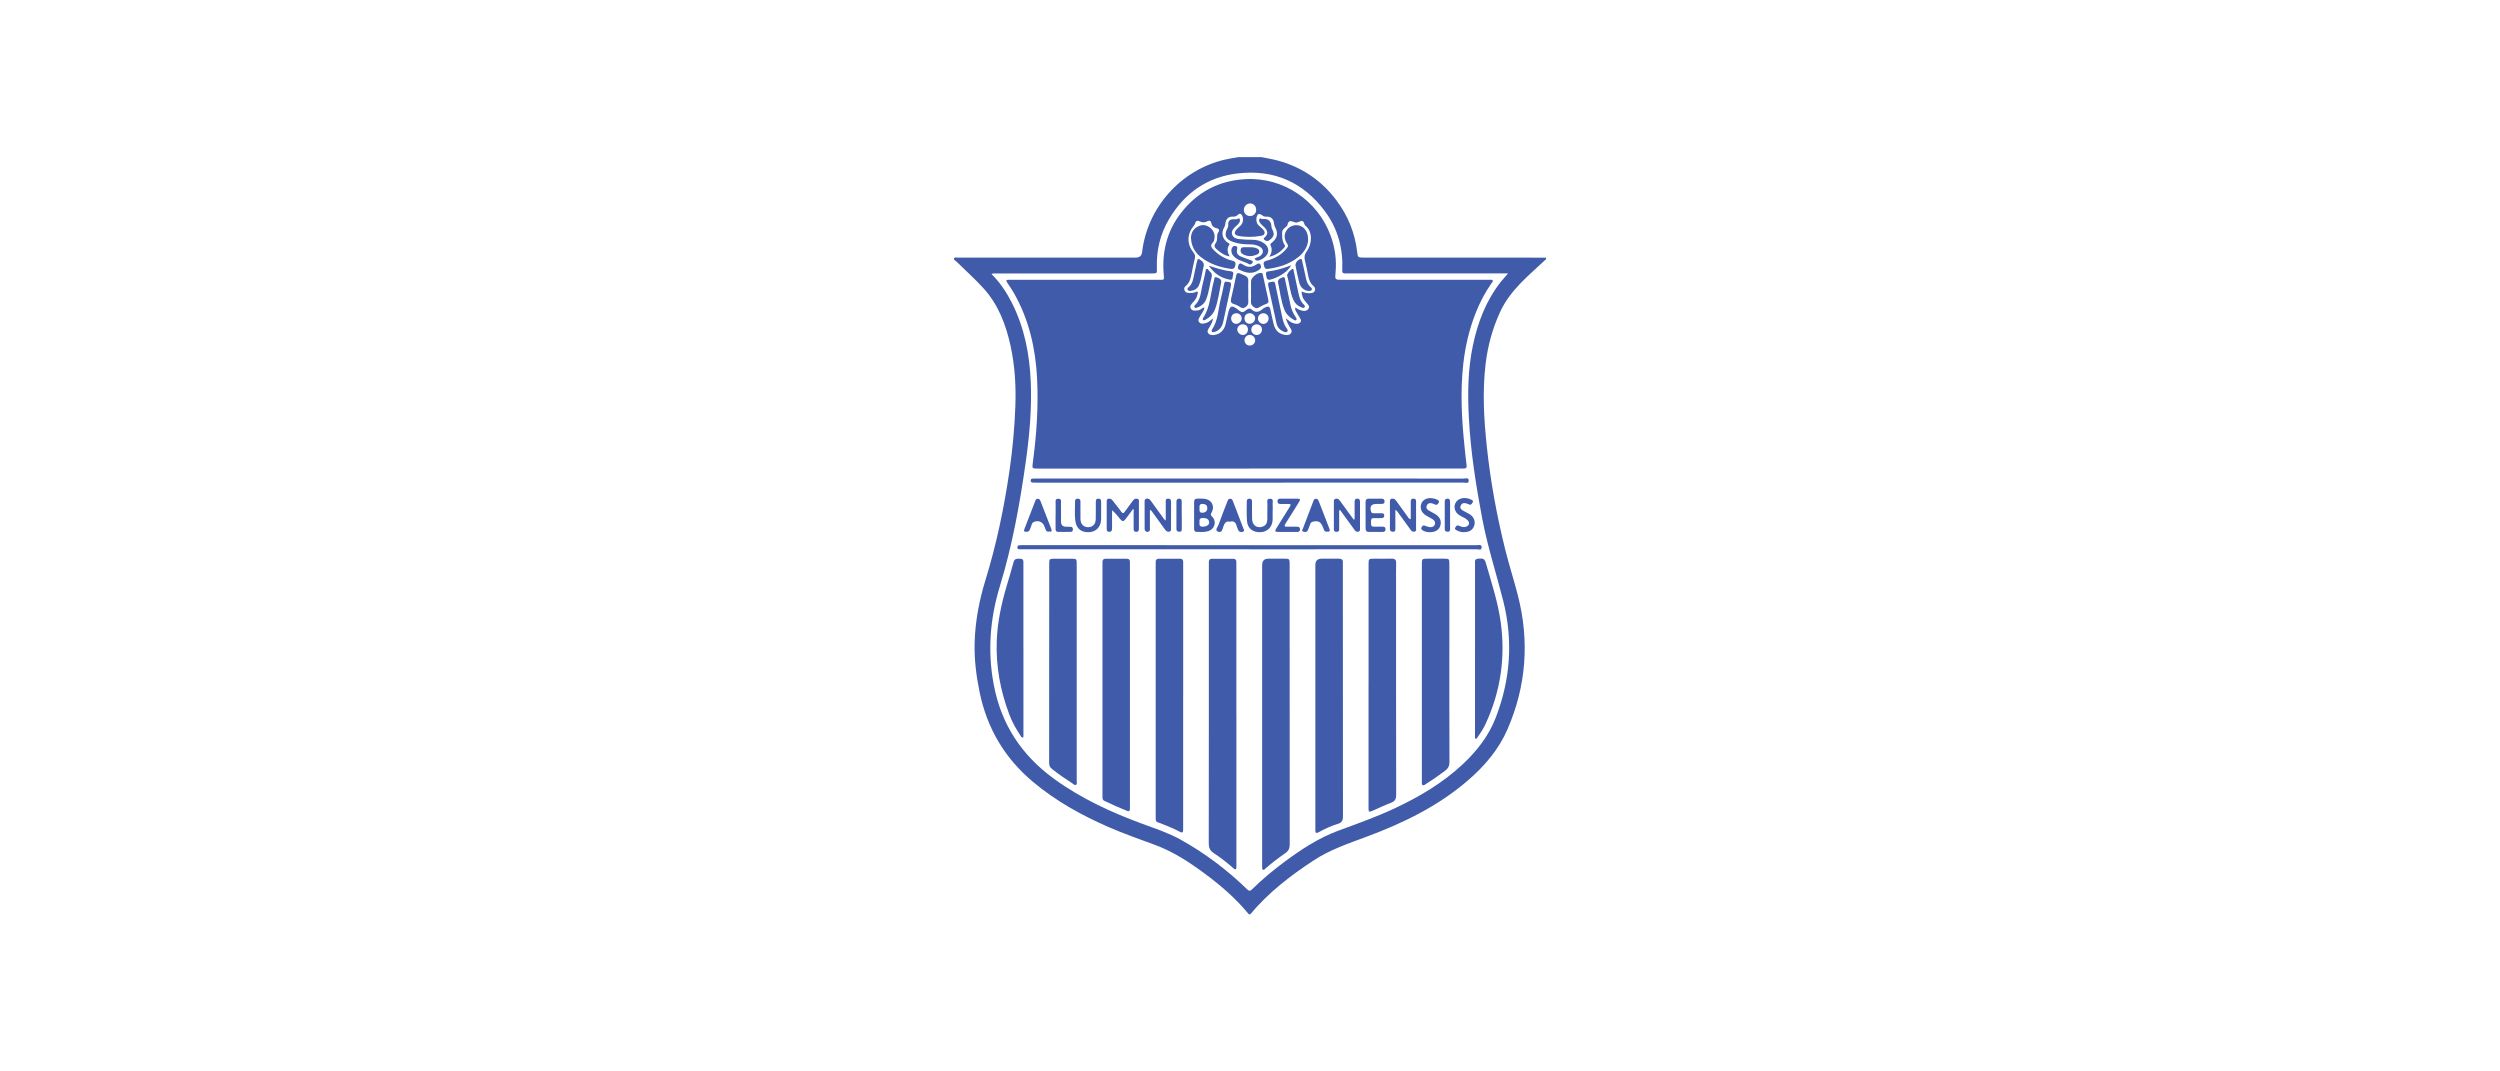 <?xml version="1.0" encoding="UTF-8"?>
<svg id="Livello_1" data-name="Livello 1" xmlns="http://www.w3.org/2000/svg" viewBox="0 0 700 300">
  <defs>
    <style>
      .cls-1 {
        fill: #3f5ba9;
      }
    </style>
  </defs>
  <path class="cls-1" d="M432.9,72.57c-4.78,4.5-10.02,8.58-12.87,14.78-2.11,4.59-3.43,9.39-4.04,14.38-.95,7.82-.5,15.62,.33,23.42,1.02,9.61,2.76,19.1,5.08,28.48,1.08,4.38,2.48,8.69,3.6,13.06,3.29,12.8,2.37,25.32-2.87,37.44-2.46,5.69-6.42,10.34-11.1,14.38-8.41,7.26-18.22,11.99-28.52,15.82-5.01,1.86-10.07,3.57-14.6,6.53-6.58,4.3-12.76,9.06-17.83,15.14h-.41c-3.55-4.37-7.78-8-12.27-11.34-4.31-3.2-8.77-6.13-13.82-8.02-4.39-1.64-8.83-3.16-13.13-5.04-7.65-3.34-14.89-7.35-21.31-12.76-7.88-6.63-12.78-14.98-14.85-25.04-.95-4.61-1.53-9.26-1.39-13.96,.18-5.93,1.28-11.72,3.02-17.38,3.12-10.11,5.26-20.43,6.77-30.89,.85-5.9,1.39-11.83,1.61-17.81,.21-5.69-.13-11.3-1.33-16.86-1.3-6.01-3.46-11.67-7.68-16.28-2.4-2.61-5.05-4.99-7.59-7.48-.24-.23-.7-.44-.57-.78,.16-.44,.67-.23,1.02-.23,16.63-.01,33.26,0,49.88-.01q1.58,0,1.76-1.55c1.48-12.55,10.88-23.03,23.23-25.89,1.24-.29,2.5-.46,3.76-.69,2.14,0,4.28,0,6.42,0,1.58,.33,3.19,.58,4.74,1.01,6.67,1.86,12.11,5.55,16.26,11.1,3.21,4.28,5.17,9.08,5.8,14.41,.19,1.61,.21,1.61,1.9,1.61,8.38,0,16.76,0,25.14,0,8.62,0,17.24,.01,25.86,.02v.41Zm-155.3,4.15c2.41,2.37,4.2,5.07,5.67,7.97,3.58,7.02,5.04,14.57,5.35,22.36,.3,7.43-.36,14.81-1.39,22.17-1.66,11.79-3.77,23.48-7.26,34.9-2.76,9.04-3.49,18.2-1.72,27.59,2.1,11.14,7.81,19.78,16.92,26.39,7.62,5.53,16.05,9.39,24.82,12.62,3.59,1.32,7.23,2.51,10.6,4.39,6.83,3.8,13,8.45,18.6,13.89,.56,.55,.9,.5,1.43-.02,2.85-2.82,5.93-5.37,9.15-7.75,4.67-3.46,9.52-6.63,15.01-8.66,5.24-1.93,10.51-3.79,15.58-6.16,6.97-3.26,13.56-7.12,19.21-12.42,3.97-3.72,7.28-7.95,9.25-13.07,4.13-10.67,4.89-21.59,2.08-32.7-1.93-7.65-4.38-15.17-5.86-22.95-1.78-9.39-3.26-18.81-3.76-28.38-.35-6.71-.27-13.37,1.1-19.98,1.37-6.64,3.73-12.84,8.01-18.19,.55-.68,1.14-1.32,1.86-2.16-.66,0-1.06,0-1.47,0-14.39,0-28.78,0-43.16,0-.35,0-.69,0-1.04,0-.57,0-.78-.23-.75-.83,.29-6.06-1.19-11.64-4.82-16.54-6.06-8.19-14.29-11.78-24.33-10.65-8.52,.96-14.99,5.44-19.36,12.84-2.46,4.17-3.55,8.73-3.39,13.57,.05,1.59,.12,1.62-1.51,1.62-14.49,0-28.98,0-43.47,0-.4,0-.82-.1-1.36,.18Z"/>
  <path class="cls-1" d="M349.82,131.2c-19.74,0-39.47,0-59.21,0-1.59,0-1.64,0-1.43-1.58,1.06-7.88,1.61-15.79,1.2-23.73-.43-8.43-2.29-16.52-6.54-23.93-.57-.99-1.22-1.92-1.85-2.87-.33-.5-.28-.76,.37-.75,.28,0,.55,0,.83,0,13.77,0,27.53,0,41.3,0,1.46,0,1.51,.2,1.36-1.44-.56-6.41,.92-12.29,4.92-17.39,4.56-5.8,10.55-8.94,17.94-9.35,10.67-.6,20.33,6.05,23.89,15.88,1.21,3.35,1.69,6.8,1.35,10.37-.19,1.93-.1,1.93,1.79,1.93,13.56,0,27.12,0,40.68,0,.24,0,.48-.02,.72,0,.29,.03,.68-.13,.83,.23,.12,.29-.18,.5-.33,.71-1.87,2.67-3.36,5.54-4.54,8.58-1.74,4.5-2.83,9.15-3.37,13.94-.88,7.82-.46,15.63,.36,23.43,.18,1.68,.33,3.36,.56,5.03,.1,.72-.16,.95-.82,.93-.34-.01-.69,0-1.04,0-19.67,0-39.33,0-59,0Zm-10.16-41.98c-.2,1.07-.66,1.82-1.12,2.57-.27,.44-.62,.91-.29,1.44,.35,.56,.97,.62,1.57,.58,1.63-.11,2.88-1.22,3.32-2.94,.23-.9,.43-1.81,.63-2.72,.6-2.74,1.05-2.93,3.26-1.14,.66,.53,1.08,.48,1.68,0,.47-.39,1.11-.91,1.67-.4,1.25,1.16,2.27,.72,3.32-.22,.17-.15,.43-.21,.64-.33,.77-.42,1.21-.23,1.38,.66,.27,1.35,.57,2.7,.9,4.04,.42,1.7,1.44,2.79,3.25,3.03,.61,.08,1.21,.05,1.6-.49,.39-.54,.09-1.05-.21-1.53-.47-.75-.88-1.52-1.24-2.65,.39,.3,.56,.4,.7,.53,.59,.58,1.31,.89,2.11,1.01,.5,.07,.98-.04,1.3-.46,.31-.4,.06-.8-.14-1.16-.31-.57-.69-1.11-1-1.69-.19-.36-.51-.72-.27-1.23,.48,.27,.86,.58,1.31,.72,.84,.26,1.8,.45,2.36-.4,.51-.78-.35-1.29-.72-1.86-.07-.11-.18-.2-.28-.31-.65-.72-.86-1.59-.96-2.66,.87,.42,1.67,.53,2.5,.48,.5-.03,.98-.12,1.21-.64,.25-.56,.03-1.04-.39-1.39-.91-.76-1.24-1.78-1.46-2.89-.28-1.42-.56-2.84-.91-4.25-.24-.93-.12-1.67,.48-2.49,1.62-2.21,1.68-5.6-.3-7.19-.17-.14-.31-.38-.37-.61-.23-.84-.71-.93-1.4-.55-.45,.25-1.01,.3-1.41,.12-1.01-.45-1.7-.46-1.9,.84-.03,.17-.25,.32-.4,.46-1.15,1.03-1.12,1.02-1.08,2.56,.02,.85,.14,1.65,.6,2.37,.15,.24,.3,.5,.09,.76-1.07,1.29-2.35,2.23-4.27,2.71,.74-1.18,.83-2.16,.35-3.17-.2-.43,.13-.6,.41-.83,1.49-1.21,1.77-2.59,.85-4.3-.18-.35-.27-.69-.31-1.08-.14-1.29-.91-1.95-2.23-1.86-.43,.03-.72-.11-1.03-.34-.95-.69-1.45-.48-1.64,.68-.14,.87,.04,1.64,.74,2.25,.41,.36,.86,.7,1.2,1.13,.59,.74,.38,1.45-.54,1.63-2.18,.41-4.39,.45-6.58,.01-.99-.2-1.16-.89-.49-1.68,.38-.44,.86-.8,1.26-1.23,.68-.73,.84-1.87,.41-2.69-.29-.56-.63-.8-1.2-.29-.35,.32-.71,.57-1.28,.53-1.33-.11-2.12,.63-2.24,1.97-.03,.35-.12,.66-.3,.97-.96,1.68-.57,3.3,1.02,4.39,.21,.14,.61,.21,.36,.59-.7,1.04-.52,2.07,.12,3.22-1.58-.28-2.63-1.13-3.67-2.03-.58-.5-.76-1.02-.24-1.69,.32-.42,.39-.95,.4-1.48,0-.58,0-1.14,.39-1.67,.39-.54,.03-.92-.54-1.04-.79-.16-1.29-.56-1.45-1.39-.13-.66-.55-.86-1.15-.54-.66,.35-1.34,.4-1.98,.08-.78-.39-1.24-.27-1.46,.61-.05,.19-.19,.36-.32,.52-1.96,2.37-2.02,5.15-.11,7.53,.44,.55,.53,1.05,.37,1.71-.34,1.41-.64,2.83-.91,4.25-.25,1.31-.54,2.56-1.66,3.45-.37,.29-.52,.72-.3,1.21,.21,.46,.58,.67,1.06,.7,.66,.04,1.31,.05,1.94-.18,.21-.07,.43-.35,.65-.1,.18,.2,0,.46-.04,.69-.15,.89-.63,1.58-1.24,2.22-.43,.47-1.01,1.01-.63,1.72,.42,.78,1.24,.61,1.95,.54,.45-.05,.85-.25,1.21-.55,.17-.14,.34-.38,.65-.13-.13,.87-.76,1.51-1.16,2.26-.28,.53-.79,1.1-.31,1.71,.51,.64,1.24,.42,1.92,.25,.75-.19,1.25-.79,2.01-1.28Zm12.07-30.36c.06-1.01-.65-1.86-1.61-1.9-.93-.05-1.81,.77-1.84,1.72-.04,.95,.66,1.75,1.59,1.82,.98,.08,1.8-.65,1.86-1.64Zm-3.7,34.95c.81-.03,1.43-.74,1.4-1.59-.03-.88-.64-1.44-1.55-1.41-.82,.03-1.5,.75-1.44,1.54,.06,.78,.82,1.48,1.59,1.45Zm3.87,0c.82-.02,1.46-.69,1.45-1.55,0-.86-.63-1.45-1.52-1.44-.83,.01-1.49,.69-1.47,1.52,.01,.79,.74,1.49,1.54,1.47Zm-1.96,2.95c.85,0,1.52-.67,1.51-1.51,0-.79-.77-1.51-1.56-1.48-.79,.03-1.42,.69-1.43,1.47,0,.86,.63,1.52,1.48,1.52Zm3.83-9.05c-.84-.02-1.53,.63-1.55,1.46-.01,.79,.73,1.54,1.51,1.53,.79,0,1.43-.63,1.48-1.44,.05-.84-.59-1.52-1.44-1.55Zm-2.32,1.42c0-.75-.67-1.41-1.47-1.42-.92-.01-1.51,.55-1.52,1.44,0,.88,.61,1.51,1.47,1.51,.79,0,1.5-.72,1.51-1.53Zm-3.79,.1c.02-.88-.58-1.51-1.45-1.52-.87-.01-1.48,.59-1.49,1.47,0,.81,.59,1.46,1.38,1.5,.78,.04,1.55-.67,1.57-1.46Z"/>
  <path class="cls-1" d="M353.4,200.13c0-13.97,0-27.94,0-41.91q0-1.79,1.76-1.79c1.45,0,2.9,0,4.35,0,1.54,0,1.59,.04,1.59,1.55,0,6.55,0,13.11,0,19.66,0,19.59,0,39.19,.02,58.78,0,1.12-.32,1.84-1.25,2.48-1.93,1.33-3.8,2.74-5.56,4.3-.19,.17-.37,.49-.69,.32-.29-.15-.2-.49-.22-.75-.02-.24,0-.48,0-.72,0-13.97,0-27.94,0-41.91Z"/>
  <path class="cls-1" d="M346.19,200.06c0,13.93,0,27.86,0,41.8,0,.31,0,.62,0,.93,0,.2,.03,.44-.17,.57-.27,.17-.45-.07-.62-.22-1.77-1.55-3.61-3-5.57-4.29-1.05-.69-1.38-1.48-1.38-2.72,.04-25.86,.03-51.73,.03-77.59,0-.41,.01-.83,0-1.24,0-.55,.28-.84,.82-.84,2,0,4,0,6,0,.58,0,.9,.27,.88,.89-.01,.34,0,.69,0,1.03,0,13.9,0,27.8,0,41.69Z"/>
  <path class="cls-1" d="M368.3,194.92c0-12.24,0-24.49,0-36.73q0-1.76,1.79-1.76c1.59,0,3.17,.02,4.76,0,.82-.01,1.24,.3,1.15,1.16-.02,.2,0,.41,0,.62,0,23.45,0,46.9,.03,70.35,0,1.19-.31,1.79-1.5,2.14-1.85,.55-3.6,1.39-5.3,2.32-.68,.37-.95,.22-.93-.53,.01-.52,0-1.03,0-1.55,0-12,0-24,0-36.01Z"/>
  <path class="cls-1" d="M331.28,194.93c0,12.21,0,24.43,0,36.64,0,.34,0,.69-.01,1.03-.02,.48-.29,.62-.69,.4-2.08-1.09-4.26-1.97-6.46-2.78-.38-.14-.51-.43-.52-.81,0-.34-.01-.69-.01-1.03,0-23.36,0-46.71,0-70.07,0-.34,.01-.69,.01-1.03,0-.55,.28-.83,.83-.84,2,0,4,0,6,0,.59,0,.88,.31,.86,.91-.01,.31,0,.62,0,.93,0,12.21,0,24.43,0,36.64Z"/>
  <path class="cls-1" d="M383.2,191.95c0-11.28,0-22.56,0-33.84,0-1.67,.01-1.68,1.66-1.68,1.59,0,3.17,.04,4.76-.01,.99-.03,1.33,.36,1.3,1.34-.06,1.86-.02,3.72-.02,5.59,0,19.73-.01,39.46,.03,59.19,0,1.19-.34,1.82-1.45,2.24-1.74,.66-3.41,1.48-5.13,2.21-1.07,.46-1.16,.39-1.16-.79,0-6,0-12,0-18,0-5.42,0-10.83,0-16.25Z"/>
  <path class="cls-1" d="M316.38,191.93c0,11.17,0,22.35,0,33.52,0,.34,0,.69,0,1.03,0,.53-.21,.8-.77,.58-2.18-.87-4.32-1.82-6.43-2.84-.35-.17-.48-.48-.48-.85,0-.41-.01-.83-.01-1.24,0-21.28,0-42.56,0-63.83,0-.31,.01-.62,0-.93-.01-.58,.25-.92,.85-.92,2,0,4,0,6,0,.6,0,.86,.34,.84,.93-.01,.34,0,.69,0,1.03,0,11.17,0,22.35,0,33.52Z"/>
  <path class="cls-1" d="M398.12,188.31c0-10.07,0-20.14,0-30.21,0-1.65,.01-1.66,1.68-1.67,1.52,0,3.03,0,4.55,0,1.4,0,1.47,.07,1.47,1.45,0,7.41,0,14.83,0,22.24,0,11.07-.02,22.14,.03,33.21,0,1.14-.37,1.85-1.25,2.5-1.72,1.27-3.46,2.52-5.28,3.64-.29,.18-.58,.53-.92,.38-.41-.19-.28-.66-.28-1.03,0-5.86,0-11.73,0-17.59,0-4.31,0-8.62,0-12.93Z"/>
  <path class="cls-1" d="M301.48,188.32c0,10.11,0,20.22,0,30.33,0,.39,.21,.92-.25,1.12-.37,.16-.68-.25-.99-.44-1.95-1.25-3.85-2.56-5.66-4-.56-.44-.82-.93-.82-1.66,.02-18.63,.01-37.26,.02-55.89,0-1.23,.11-1.33,1.38-1.34,1.62,0,3.24,0,4.86,0,1.4,0,1.46,.07,1.46,1.46,0,10.14,0,20.29,0,30.43Z"/>
  <path class="cls-1" d="M413.01,181.77c0-7.93,0-15.87,0-23.8,0-.64-.24-1.44,.86-1.54,1.46-.14,1.83,.04,2.17,1.22,1.57,5.43,3.34,10.81,4.14,16.43,1.4,9.96,.01,19.51-4.23,28.64-.6,1.28-1.36,2.48-2.19,3.63-.15,.21-.24,.6-.57,.48-.31-.11-.18-.48-.19-.74-.01-1.21,0-2.41,0-3.62,0-6.9,0-13.8,0-20.7Z"/>
  <path class="cls-1" d="M286.56,181.69c0,7.79,0,15.58,0,23.38,0,.28,.01,.55,0,.83-.02,.23,.08,.55-.23,.61-.28,.06-.39-.24-.52-.43-1.29-1.92-2.43-3.93-3.24-6.11-2.48-6.63-3.75-13.47-3.48-20.56,.2-5.19,1.28-10.25,2.74-15.22,.66-2.25,1.36-4.49,1.95-6.75,.3-1.16,1.12-1.02,1.94-.99,.95,.03,.83,.74,.83,1.35,0,7.96,0,15.93,0,23.89Z"/>
  <path class="cls-1" d="M349.88,153.8c-21.29,0-42.58,0-63.86,0-.21,0-.41,0-.62,0-.32,0-.52-.17-.53-.5-.02-.37,.15-.6,.53-.63,.31-.02,.62-.03,.93-.03,42.37,0,84.74,0,127.11,.02,.52,0,1.47-.37,1.42,.64-.04,.9-.92,.49-1.42,.49-21.18,.02-42.37,.02-63.55,.02Z"/>
  <path class="cls-1" d="M349.99,135.15c-19.87,0-39.74,0-59.61,0-.41,0-.83,0-1.24-.03-.37-.02-.57-.21-.55-.6,.02-.34,.23-.49,.54-.51,.31-.02,.62-.03,.93-.03,39.91,0,79.83,0,119.74,.02,.52,0,1.47-.39,1.44,.62-.03,.88-.92,.5-1.42,.5-19.94,.02-39.88,.02-59.82,.02Z"/>
  <path class="cls-1" d="M317.28,142.49c-.69,.93-1.36,1.84-2.03,2.74-.65,.87-.98,.88-1.67,.03-.66-.81-1.3-1.64-2.2-2.39,0,1.43,0,2.87,0,4.3,0,.34,0,.69-.02,1.03-.02,.52-.32,.72-.81,.71-.48-.01-.67-.27-.67-.73,0-2.59,0-5.17,0-7.76,0-.31,.01-.65,.4-.75,.48-.13,.88,0,1.19,.41,.8,1.04,1.66,2.03,2.4,3.11,.49,.71,.74,.58,1.16-.03,.68-1,1.44-1.94,2.14-2.92,.33-.47,.74-.75,1.31-.57,.59,.19,.41,.74,.41,1.15,.02,2.34,0,4.69,0,7.03,0,.54,.02,1.07-.76,1.06-.74,0-.71-.56-.71-1.02-.02-1.48,0-2.96,0-4.45,0-.3,.13-.61-.13-.97Z"/>
  <path class="cls-1" d="M326.41,145.75c0-1.75,0-3.42,0-5.09,0-.47-.13-1.01,.63-1.04,.72-.02,.86,.43,.86,1,0,2.41,0,4.82-.02,7.23,0,.37,.11,.9-.46,1.02-.53,.11-.91-.17-1.22-.6-1.1-1.54-2.21-3.08-3.33-4.61-.22-.3-.37-.66-.9-.93,0,1.76,0,3.42,0,5.09,0,.33,.11,.7-.23,.95-.53,.37-1.23,.05-1.24-.64-.03-2.58-.02-5.17-.01-7.75,0-.36,.09-.69,.54-.76,.5-.07,.85,.12,1.14,.53,1.1,1.54,2.22,3.07,3.34,4.6,.24,.32,.41,.71,.9,.99Z"/>
  <path class="cls-1" d="M395.01,145.41c0-1.61,0-3.12,0-4.64,0-.55-.07-1.17,.79-1.14,.79,.03,.7,.61,.7,1.12,0,2.38,0,4.76,0,7.14,0,.35,.14,.8-.38,.95-.51,.15-.85-.06-1.14-.48-1.1-1.54-2.22-3.08-3.34-4.61-.24-.32-.41-.71-.94-.98,0,1.8,0,3.51,0,5.22,0,.47-.01,.92-.69,.9-.53-.02-.83-.21-.83-.8,.01-2.55,0-5.1,0-7.66,0-.35,.04-.7,.49-.8,.54-.11,.92,.12,1.23,.55,1.06,1.49,2.13,2.97,3.21,4.44,.19,.26,.3,.63,.88,.76Z"/>
  <path class="cls-1" d="M374.97,142.89c0,1.68,0,3.35,0,5.03,0,.4,.06,.88-.51,.98-.56,.09-.97-.08-.98-.74,0-2.59,0-5.17,0-7.76,0-.37,.1-.69,.54-.76,.5-.08,.83,.13,1.13,.54,1.18,1.66,2.39,3.29,3.6,4.93,.1,.14,.21,.27,.4,.51,.23-.59,.13-1.09,.14-1.58,.02-1.14,0-2.28,0-3.41,0-.51,.03-.99,.73-1,.68-.01,.78,.41,.78,.95,0,2.48,0,4.97,0,7.45,0,.34,.04,.73-.41,.84-.41,.11-.75-.03-1.01-.35-.19-.24-.37-.5-.55-.75-1.19-1.64-2.39-3.28-3.58-4.93l-.26,.04Z"/>
  <path class="cls-1" d="M334.35,144.24c0-1.21,0-2.41,0-3.62,0-.67,.26-1.04,.98-1.01,.72,.03,1.46-.04,2.16,.09,1.87,.33,2.7,2.13,1.77,3.78-.25,.44-.38,.65,.07,1.1,1.44,1.41,.84,3.59-1.1,4.16-1.04,.31-2.12,.22-3.19,.18-.61-.03-.69-.48-.69-.95,0-1.24,0-2.48,0-3.72Zm1.52,2c-.1,.76,.02,1.29,1,1.23,1.03-.06,1.79-.54,1.7-1.27-.12-.95-.82-1.12-1.67-1.16-.93-.04-1.15,.41-1.03,1.19Zm-.01-3.95c.03,.57-.19,1.31,.82,1.28,.85-.03,1.38-.52,1.37-1.32-.02-.82-.51-1.1-1.27-1.15-.93-.06-.97,.52-.92,1.2Z"/>
  <path class="cls-1" d="M344.38,146.08c-1.09-.28-1.5,.39-1.82,1.3-.27,.75-.43,2.02-1.61,1.44-.85-.42,.03-1.28,.23-1.86,.77-2.21,1.65-4.38,2.49-6.56,.13-.35,.25-.74,.73-.76,.52-.02,.7,.36,.85,.76,.97,2.5,1.93,5.01,2.88,7.52,.12,.32,.46,.76-.1,.95-.45,.16-.99,.17-1.27-.35-.21-.39-.37-.82-.49-1.25-.27-.98-.8-1.51-1.91-1.19Z"/>
  <path class="cls-1" d="M371.64,148.86c-.5,.09-.83-.11-.98-.64-.06-.23-.18-.45-.27-.67-.55-1.46-1.3-1.84-2.83-1.47-.39,.1-.57,.35-.7,.68-.21,.55-.41,1.1-.63,1.64-.26,.63-.81,.64-1.31,.46-.57-.2-.19-.64-.07-.95,.93-2.48,1.88-4.96,2.83-7.44,.14-.38,.24-.82,.79-.82,.54,0,.68,.41,.83,.79,.97,2.51,1.93,5.02,2.9,7.52,.21,.54,.28,.97-.56,.89Z"/>
  <path class="cls-1" d="M293.72,148.85c-.49,.09-.79-.12-.94-.58-.1-.29-.23-.58-.33-.87-.46-1.25-1.7-1.8-2.95-1.27-.67,.28-.65,1.01-.9,1.55-.25,.54-.32,1.22-1.17,1.23-.6,0-.86-.12-.6-.77,1.01-2.57,1.99-5.15,2.98-7.72,.14-.35,.24-.74,.72-.77,.54-.03,.69,.37,.85,.76,.99,2.54,1.97,5.08,2.96,7.62,.25,.64,.11,.94-.61,.82Z"/>
  <path class="cls-1" d="M356.34,143.12c0,.79,.02,1.59,0,2.38-.06,2.01-1.41,3.41-3.34,3.51-2.14,.11-3.65-.99-3.83-3.05-.17-1.85-.07-3.72-.07-5.58,0-.48,.24-.77,.77-.75,.55,.01,.69,.35,.7,.82,0,1.62-.03,3.24,.02,4.86,.06,1.74,1.27,2.64,2.84,2.18,1.01-.3,1.4-1.06,1.42-2.04,.03-1.41-.02-2.83,.03-4.24,.02-.59-.39-1.57,.76-1.56,1.08,0,.65,.93,.7,1.5,.06,.65,.01,1.31,.01,1.96h0Z"/>
  <path class="cls-1" d="M302.54,143.04c0,.83-.04,1.66,0,2.48,.07,1.27,.93,2.1,2.11,2.1,1.26,0,2.11-.8,2.15-2.15,.05-1.58,.01-3.17,.03-4.75,0-.52-.05-1.09,.74-1.09,.78,0,.74,.56,.74,1.09,0,1.55,.03,3.1,0,4.65-.05,2.12-1.35,3.52-3.32,3.64-2.17,.13-3.59-.95-3.89-3.11-.25-1.84-.08-3.71-.08-5.57,0-.45,.24-.69,.71-.7,.5,0,.79,.19,.79,.72,0,.9,0,1.79,0,2.69,0,0,.01,0,.02,0Z"/>
  <path class="cls-1" d="M382.36,144.27c0-1.24,0-2.48,0-3.72,0-.65,.28-.94,.93-.93,1.14,.02,2.28,.01,3.41,0,.55,0,.96,.13,.97,.78,.01,.74-.53,.68-1.01,.7-.41,.01-.83,0-1.24,0-1.47,0-1.95,.7-1.52,2.15,.13,.45,.46,.46,.81,.46,.69,0,1.38,.01,2.07,0,.48-.01,.82,.08,.81,.66-.01,.55-.33,.7-.81,.7-.69,0-1.38,.03-2.07,0-.94-.04-.82,.61-.82,1.2,0,.59-.1,1.23,.83,1.2,.79-.03,1.59,0,2.38,0,.46,0,.82,.09,.85,.66,.03,.59-.3,.81-.83,.81-1.28,0-2.55,0-3.83,0-.65,0-.93-.31-.92-.96,.01-1.24,0-2.48,0-3.72Z"/>
  <path class="cls-1" d="M360.44,148.95c-.79,0-1.58,.01-2.38,0-1.11-.02-1.2-.17-.63-1.1,1.21-1.97,2.42-3.93,3.66-5.88,.39-.62,.43-.91-.43-.86-.69,.04-1.38,0-2.07,0-.5,0-.88-.12-.89-.74,0-.62,.37-.75,.87-.75,1.58,0,3.17,0,4.75,0,.75,0,.82,.3,.45,.88-1.27,2.01-2.49,4.05-3.79,6.04-.52,.81-.3,.98,.55,.94,.89-.04,1.79,0,2.69,0,.49,0,.78,.18,.79,.72,0,.55-.3,.73-.78,.74-.93,0-1.86,0-2.79,0,0,0,0,0,0,.01Z"/>
  <path class="cls-1" d="M409.96,149.01c-.7,.01-1.37-.13-1.99-.48-.3-.17-.78-.3-.48-.83,.23-.41,.49-.75,1.06-.49,.63,.29,1.27,.53,1.99,.25,.87-.34,1.06-1.1,.4-1.78-.51-.53-1.19-.81-1.83-1.15-.72-.38-1.35-.85-1.65-1.64-.7-1.82,.63-3.51,2.7-3.45,.55,.02,1.1,.14,1.6,.38,.34,.17,.88,.27,.57,.87-.23,.45-.46,.81-1.11,.51-.76-.35-1.73-.64-2.19,.3-.51,1.04,.52,1.39,1.22,1.8,.39,.23,.8,.4,1.18,.64,1.25,.76,1.74,1.96,1.35,3.24-.36,1.17-1.37,1.83-2.81,1.81Z"/>
  <path class="cls-1" d="M400.45,149.02c-.77,0-1.51-.11-2.16-.57-.27-.19-.47-.42-.27-.78,.2-.33,.39-.67,.88-.5,.45,.16,.91,.36,1.38,.42,.6,.08,1.22-.06,1.46-.71,.24-.63-.07-1.16-.61-1.5-.64-.41-1.33-.72-1.97-1.13-1.24-.81-1.65-2.05-1.16-3.3,.4-1.03,1.58-1.62,2.92-1.46,.51,.06,1.02,.17,1.48,.42,.35,.19,.7,.38,.41,.87-.23,.4-.44,.74-1.04,.46-.79-.36-1.82-.71-2.27,.3-.47,1.07,.63,1.42,1.35,1.84,.33,.19,.67,.36,.99,.55,1.32,.8,1.82,1.89,1.47,3.19-.33,1.2-1.38,1.89-2.87,1.89Z"/>
  <path class="cls-1" d="M295.58,144.2c0-1.07-.02-2.14,0-3.2,.02-.56-.25-1.38,.77-1.35,1,.03,.71,.86,.72,1.41,.04,1.65,.01,3.31,.01,4.96q0,1.45,1.41,1.46c.45,0,.9,0,1.34,.03,.43,.02,.58,.31,.58,.7,0,.4-.16,.7-.58,.71-1.2,.02-2.41,.03-3.61,0-.61-.02-.66-.49-.66-.97,0-1.24,0-2.48,0-3.72h0Z"/>
  <path class="cls-1" d="M406.03,144.35c0,1.24,0,2.48,0,3.72,0,.45-.05,.82-.65,.82-.55,0-.85-.18-.85-.77,0-2.58,0-5.17,0-7.75,0-.5,.25-.76,.77-.75,.53,.01,.72,.3,.72,.79,0,1.31,0,2.62,0,3.93h0Z"/>
  <path class="cls-1" d="M330.9,144.39c0,1.24-.01,2.48,0,3.72,0,.48-.05,.78-.66,.77-.56,0-.84-.18-.84-.76,0-2.55,0-5.1,0-7.65,0-.51,.2-.86,.8-.84,.64,.02,.68,.45,.68,.93,0,1.27,0,2.55,0,3.82h0Z"/>
  <path class="cls-1" d="M333.47,66.62c.03-1.45,.67-2.59,2.06-3.26,1.22-.59,2.38-.36,3.38,.47,1.01,.83,1.37,1.96,1.07,3.26-.06,.26-.14,.58-.32,.75-.97,.88-.42,1.56,.25,2.23,1.42,1.42,3.09,2.42,5.05,2.9,.74,.18,1.13,.42,.93,1.34-.2,.91-.63,1.08-1.45,.95-3.02-.46-5.83-1.4-8.25-3.32-1.68-1.34-2.62-3.08-2.71-5.31Z"/>
  <path class="cls-1" d="M366.27,67.25c-.08,1.67-1.03,3.34-2.63,4.64-2.51,2.05-5.48,2.97-8.64,3.4-.91,.12-.96-.5-1.13-1.12-.2-.73,.13-.99,.76-1.16,2.29-.6,4.29-1.68,5.76-3.6,.28-.37,.36-.64,.06-1.09-1-1.48-.98-2.87,0-4.1,.82-1.04,2.36-1.45,3.65-.96,1.34,.51,2.21,1.92,2.17,3.97Z"/>
  <path class="cls-1" d="M350.29,81.68c0-1-.01-2,0-3,.02-1,1.92-2.47,2.87-2.26,.35,.08,.4,.35,.45,.62,.51,2.32,1.01,4.65,1.53,6.97,.13,.59-.04,.89-.61,1.09-.55,.18-1.08,.44-1.59,.73-.53,.29-.93,.7-1.67,.27-.76-.45-1.07-.95-1-1.82,.07-.86,.01-1.72,.01-2.58h0Z"/>
  <path class="cls-1" d="M349.52,81.58c0,.96-.03,1.93,.01,2.89,.03,.7-.22,1.13-.8,1.52-.55,.37-.93,.38-1.47,0-.53-.36-1.14-.68-1.75-.85-.9-.25-.97-.77-.79-1.55,.49-2.11,.96-4.22,1.39-6.34,.14-.7,.43-.97,1.13-.66,.44,.2,.88,.38,1.32,.57,.68,.28,1,.76,.96,1.52-.05,.96-.01,1.92-.01,2.89,0,0,0,0,.01,0Z"/>
  <path class="cls-1" d="M351.28,72.47c.41-.43,1.01-.44,1.47-.74,1.14-.75,1.16-1.95,0-2.65-.88-.53-1.87-.66-2.89-.66-1.56,0-3.1-.15-4.58-.66-2.16-.75-2.64-1.98-1.54-3.95,.2-.36,.19-.7,.17-1.08-.03-.77,.42-1.25,1.16-1.33,.56-.06,1.12,.12,1.69-.21,.31-.17,.43,.23,.43,.52,0,.44-.26,.78-.54,1.08-.28,.3-.62,.55-.9,.85-.57,.59-1.06,1.25-.72,2.12,.33,.84,1.09,1.09,1.91,1.18,1.27,.15,2.54,.2,3.82,.2,1.24,0,2.38,.34,3.37,1.13,1.24,.99,1.32,2.46,.18,3.58-.5,.49-1.11,.81-1.77,1.05-.52,.19-.93,.07-1.25-.42Z"/>
  <path class="cls-1" d="M356.29,78.88c.8-.1,.75,.53,.84,.95,.6,2.76,1.16,5.53,1.74,8.29,.28,1.35,.55,2.7,1.42,3.84,.19,.24,.38,.56,.17,.86-.25,.36-.64,.19-.95,.07-1.06-.42-1.82-1.17-2.07-2.28-.8-3.56-1.56-7.13-2.34-10.7-.25-1.14,.7-.83,1.19-1.03Z"/>
  <path class="cls-1" d="M343.49,78.89c1.21,.08,1.36,.27,1.1,1.47-.7,3.27-1.39,6.54-2.1,9.8-.3,1.38-1.07,2.37-2.46,2.8-.24,.07-.49,.12-.67-.09-.16-.18-.12-.41,0-.58,1.77-2.62,1.72-5.77,2.48-8.68,.35-1.33,.6-2.69,.89-4.04,.09-.42,.19-.85,.77-.68Z"/>
  <path class="cls-1" d="M357.81,78.87c.15-.83,.86-1.09,1.47-1.24,.55-.14,.51,.52,.59,.89,.5,2.29,1,4.57,1.46,6.87,.25,1.24,.76,2.35,1.45,3.4,.16,.24,.44,.55,.14,.82-.28,.26-.58-.03-.84-.18-1.1-.65-2-1.55-2.45-2.72-.99-2.51-1.24-5.21-1.82-7.84Z"/>
  <path class="cls-1" d="M341.97,78.9c-.56,2.61-.85,5.23-1.76,7.7-.49,1.33-1.5,2.29-2.76,2.97-.17,.09-.39,.2-.57,.02-.18-.18-.11-.4,0-.57,2.11-3.17,2.04-6.97,3.04-10.46,.11-.38,0-1.12,.66-.92,.59,.18,1.35,.41,1.4,1.25Z"/>
  <path class="cls-1" d="M339.32,77.37c-.59,1.98-.73,4.33-1.61,6.48-.46,1.13-1.36,1.89-2.54,2.28-.23,.08-.48,.18-.67-.05-.2-.23-.07-.49,.1-.65,1.72-1.61,1.61-3.88,2.16-5.91,.32-1.16,.53-2.35,.8-3.53,.06-.25-.02-.62,.33-.69,.32-.06,.45,.28,.62,.47,.36,.4,.89,.69,.81,1.59Z"/>
  <path class="cls-1" d="M360.39,77.06c.21-.81,.82-1.33,1.41-1.71,.43-.28,.41,.4,.47,.67,.44,1.95,.86,3.9,1.25,5.86,.25,1.23,.54,2.42,1.49,3.34,.21,.2,.5,.49,.28,.81-.26,.37-.63,.11-.94,0-1.03-.38-1.77-1.09-2.21-2.07-.98-2.2-1.08-4.62-1.77-6.9Z"/>
  <path class="cls-1" d="M366.47,81.47c-1.19-.04-2.3-.9-2.66-2.25-.42-1.6-.74-3.22-1.06-4.84-.14-.71,.63-1.7,1.35-1.84,.5-.1,.46,.3,.52,.58,.36,1.61,.72,3.22,1.06,4.84,.2,.93,.52,1.78,1.27,2.41,.23,.19,.51,.44,.33,.79-.16,.32-.5,.31-.82,.32Z"/>
  <path class="cls-1" d="M337.07,74.38c-.48,1.69-.6,3.65-1.35,5.44-.44,1.06-1.34,1.52-2.44,1.64-.28,.03-.57-.04-.72-.3-.15-.24-.04-.5,.15-.65,1.26-.99,1.4-2.47,1.7-3.87,.23-1.08,.47-2.15,.7-3.23,.24-1.08,.42-1.13,1.3-.41,.39,.32,.69,.68,.66,1.38Z"/>
  <path class="cls-1" d="M356.64,65.4c-.02,.91-.61,1.46-1.33,1.93-.41,.27-.77,.17-1.14-.09-.35-.24-.48-.39-.07-.76,.97-.87,.98-1.64,.1-2.65-.47-.55-1.11-.94-1.48-1.58-.18-.31-.28-.66-.03-.97,.25-.32,.5,.08,.73,.06,1.66-.17,2.49,.44,2.6,2.21,.03,.54,.56,1.14,.61,1.84Z"/>
  <path class="cls-1" d="M361.51,74.28c-.8,1.51-2.14,2.39-3.56,3.15-.51,.28-1.06,.49-1.62,.67-1.4,.47-1.62,.3-1.84-1.21-.07-.5,0-.81,.55-.88,2.22-.28,4.36-.88,6.47-1.73Z"/>
  <path class="cls-1" d="M338.49,74.41c2.05,.68,4.08,1.31,6.21,1.57,.7,.09,.7,.55,.53,1.07-.16,.5,.08,1.42-.82,1.27-2.51-.43-4.48-1.77-5.92-3.91Z"/>
  <path class="cls-1" d="M346.65,74.78c.11-.92,.54-1.27,1.29-.76,1.36,.93,2.57,.94,3.89,0,.35-.25,.92-.48,1.17,.25,.22,.63,.07,.93-.57,1.36-1.86,1.23-3.57,.79-5.33-.07-.47-.23-.51-.26-.45-.78Z"/>
  <path class="cls-1" d="M349.47,69.21c.83,0,1.65-.02,2.43,.33,.4,.18,.7,.44,.7,.92,0,.45-.33,.66-.68,.82-1.15,.51-2.32,.58-3.5,.1-.65-.26-1.16-.64-1.03-1.45,.13-.83,.79-.71,1.36-.72,.24,0,.48,0,.72,0Z"/>
  <path class="cls-1" d="M344.77,70.17c.02-.42,.13-.82,.45-1.12,.29-.27,.63-.22,.97-.08,.37,.15,.25,.42,.2,.69-.22,1.16,.03,1.72,1.13,2.2,.85,.37,1.75,.63,2.61,.97,.29,.11,.79,.2,.61,.66-.13,.34-.61,.68-.92,.51-1.45-.84-3.26-.99-4.44-2.32-.38-.42-.57-.94-.6-1.51Z"/>
</svg>
